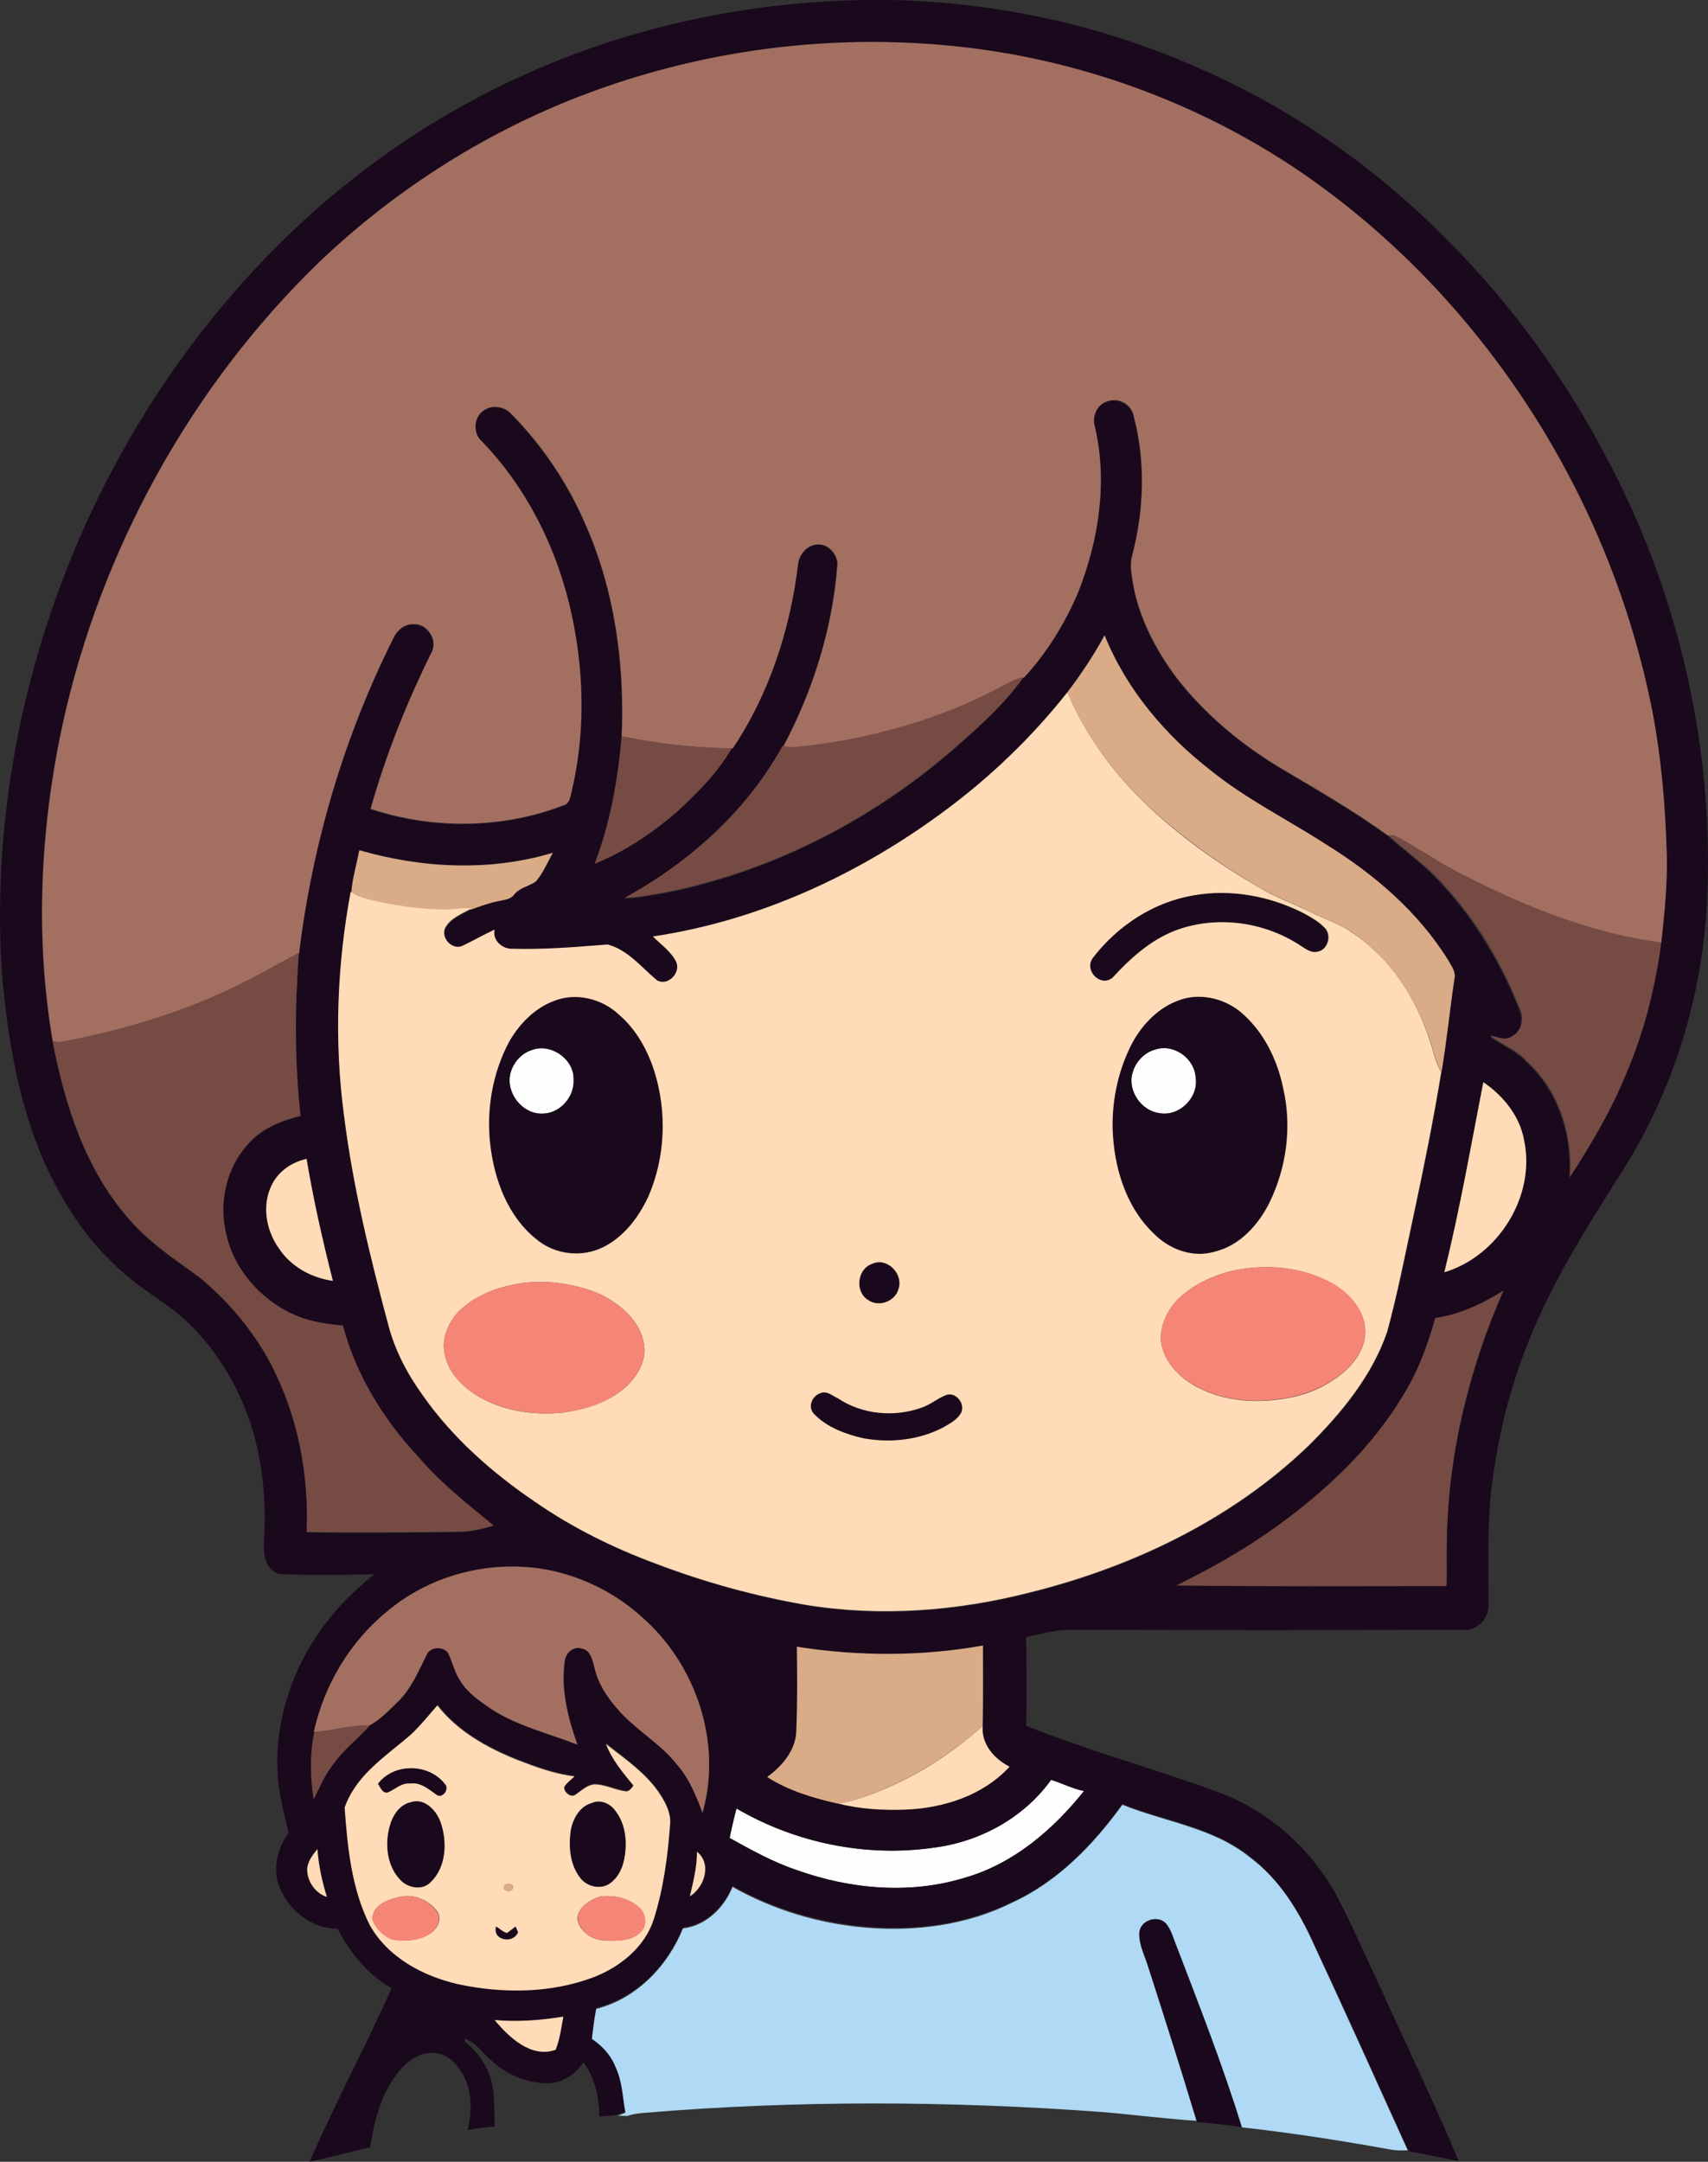 <?xml version="1.0" encoding="iso-8859-1"?>
<!-- Generator: Adobe Illustrator 19.2.0, SVG Export Plug-In . SVG Version: 6.00 Build 0)  -->
<svg version="1.1" id="Layer_1" xmlns="http://www.w3.org/2000/svg" xmlns:xlink="http://www.w3.org/1999/xlink" x="0px" y="0px"
	 viewBox="0 0 596.7 755.1" enable-background="new 0 0 596.7 755.1" xml:space="preserve">
<rect x="0" y="0" width="596.7" height="755.1" fill="#333333" stroke="none"/>
<path fill="#FEFEFE" d="M185.7,366.8c6.7-2.6,14.9,3.1,14.7,10.3c0.4,6.2-4.9,12.1-11.2,11.9c-6.9,0-12.5-7.3-10.9-14
	C179.2,371.3,182,368,185.7,366.8z"/>
<path fill="#FEFEFE" d="M403.6,366.6c6.4-2.1,13.7,3,14.1,9.7c1.2,7-5.6,13.8-12.6,12.6c-6.5-0.9-11.3-8-9.4-14.3
	C396.8,370.8,399.8,367.6,403.6,366.6z"/>
<path fill="#FEFEFE" d="M326.1,645.4c16.1-2,31.6-10.4,41.1-23.7c3.9,1.2,7.5,3.1,11.5,3.9c-10.8,13.6-24.8,25.5-41.7,30.3
	c-19.1,5.9-40,4-58.7-2.7c-8.2-2.8-15.9-7-23.4-11.2c0.7-3.5,1.5-6.9,2.4-10.3C277.8,643.7,302.5,648.8,326.1,645.4z"/>
<g>
	<g>
		<path fill="#1A081C" d="M161.9,36.8C208.4,10.9,262.1-1.4,315.2,0.1c35,1.3,69.9,8.9,102,23c33.5,14.3,63.8,35.6,89.3,61.6
			c27.4,27.6,49.2,60.6,64.9,96.1c18.5,42.4,27.3,89,24.9,135.2c-1.8,32.5-11.7,64.6-29,92.2c-10.3,16.4-20.8,32.6-28.9,50.2
			c-8.3,17.7-13.9,36.7-16.6,56.1c-2.5,15.4-1.7,31.1-1.8,46.6c0,4.5-4.3,8.7-8.9,8.2c-45.3,0.1-90.6,0.1-135.9,0
			c-5.7-0.3-11.2,1.4-16.7,2.5c0.1,10.3,0.2,20.6,0,31c22.3,9,45.6,15.2,68.2,23.6c17.2,6.7,31.5,19.7,40.3,35.8
			c5.8,11.1,10.7,22.6,16.1,33.9c8.8,19.6,18.3,39,26.5,58.8c-5.7-1.1-11.3-2.5-17-3.3c-0.2-0.2-0.6-0.6-0.8-0.8
			c-10.9-24-21.6-48-32.8-71.9c-5.2-11.5-12.1-22.7-22.3-30.4c-12.8-10.4-29.7-12.3-44.6-18.4c-10.1,14-22.6,27-38.5,34.2
			c-15.8,7.8-34,10.2-51.4,8.6c-16.2-1.5-32.1-6.2-46.3-14.2c-2.9,7.3-9.3,13.6-17.3,14.5c-5.3,13.2-16.2,24.6-30.3,28.1
			c-0.7,3.5-1.2,7-1.5,10.5c3.4,2.5,6.5,5.6,8.1,9.5c2.5,5.1,2.6,10.8,3.6,16.3c-0.9,0.3-1.8,0.7-2.6,1c-2.1,0.5-4.4,0.5-6.5,0.7
			c-0.1-6.6-1.5-13.6-5.6-19c-2.7,4.3-7.4,7.4-12.5,7.4c-7.6,0-15-3.4-20.3-8.6c-2.8-2.5-5-5.9-8.8-7c0.1,0.3,0.2,0.9,0.3,1.2
			c5.8,4.4,9.6,11.4,10,18.7c0.3,3.6,0.2,7.2,0.3,10.8c-3.1,0.2-6.3,0.7-9.4,1.2c1.6-6.8,1.6-14.6-2.4-20.6c-2-3-4.9-5.9-8.7-6.2
			c-4.8-0.9-9.3,2.2-12.3,5.6c-6.6,7.5-9.2,17.5-10.7,27.2c-7,1.7-14.1,3.5-21.1,5.1c8.8-20.5,19.6-40.2,28.6-60.6
			c-8.2-4.8-14.6-12.3-18.8-20.8c-9.3,0.1-17.8-6.9-20.7-15.5c-2-6.1-0.2-12.8,3.5-18c-1.5-6.7-3.4-13.4-3.8-20.3
			c-1.2-19.7,5.9-39.6,18.3-54.8c4.5-5.7,9.8-10.5,15.4-15.2c-11.1,0.2-22.2,0.4-33.3-0.1c-5.4-1.9-5.5-8.1-5.1-12.9
			c1-18.3-1.9-37.1-10.6-53.4c-5.5-10.3-12.9-19.9-22.4-26.8c-4.9-3.7-10.2-7-14.9-11c-13.8-11.5-23.8-27-30.5-43.5
			C6,382.6,2.5,361.3,0.7,340.1c-3.5-52,6.5-104.6,27.2-152.4C55.1,125.1,101.7,70,161.9,36.8z M206.4,32.2
			c-35.2,13-67.6,33.4-94.8,59.2C66.6,134.9,35.2,192,21.8,253c-7.8,36.2-9.7,73.9-3.5,110.5c4.3,22.4,11.5,45.3,26.9,62.6
			c7,8.1,16,14,24.6,20.3c10.3,8.5,19,19,25.2,30.9c9.1,17.8,13,38.1,12.1,58c17.3,0.3,34.7,0.1,52-0.1c4.5,0.1,9-0.9,13.3-2.2
			c-9.1-7.5-18.5-14.9-26.2-23.9c-12.1-13-21.8-28.6-26.4-45.9c-5.3-0.5-10.6-1.2-15.6-3.2c-12.6-4.9-22.8-16.4-25.4-29.8
			c-2.3-10.6,0.4-22.4,7.9-30.5c4.7-5.4,11.5-8.1,18.3-9.8c-2.2-18.9-2.1-37.9-0.6-56.8c4.7-38.4,15.8-76,33.2-110.5
			c1.2-2.5,3.8-4.5,6.7-4.4c4.7-0.4,8.7,5.4,6.5,9.6c-8.7,17.6-16.1,36-21.4,54.9c21.7,7.2,45.9,7,67.3-1.2c2-0.5,2.4-2.6,2.8-4.3
			c4.7-19.6,4.7-40.3,0.6-60c-4.6-23.3-15.2-45.8-31.9-62.9c-3.4-2.9-2.8-8.9,1.1-11c3-1.9,7.1-1,9.4,1.6
			c10.8,11,19.6,24.1,25.7,38.3c10.3,23.2,13.8,49,12.7,74.2c-1.3,15.1-3.9,30.2-9.5,44.4c10.6-4.3,20.2-10.7,28.8-18.2
			c7.2-6.6,14.2-13.6,19-22.1h0.4c12.8-19.1,19.9-41.5,22.8-64.1c0.3-3.4,2.9-6.7,6.4-7.1c3.9-0.6,7.5,3.2,7.4,7
			c-1.6,22.2-8.4,43.9-18.9,63.5l-0.2,0c-12.5,22.8-32.6,40.7-55.2,53.1c5.1-0.2,10.1-1.2,15.1-2.1c37.5-7.6,72.6-25.9,101.3-51.2
			c8.2-7.3,16.5-14.8,22.9-23.7l0.3-0.1c8-8.7,14.3-19,18.9-29.8c7.2-18.2,10.4-38.5,5.8-57.8c-1.1-3.6,0.8-8,4.6-8.9
			c3.9-1.3,8.2,1.2,9,5.2c4.2,16,3.6,33-0.6,48.9c-0.8,2.9-0.2,5.9,0.2,8.8c2,12.3,7.8,23.6,15.2,33.5
			c10.2,13.2,23.3,23.9,37.6,32.4c12.3,7.3,24.7,14.5,36.4,22.9c4.9,4.4,10.2,8.3,14.9,12.8c13.7,13.5,24,30.1,31,47.9
			c1.6,3.3,0.7,7.7-2.7,9.5c-2.3,1.8-5.2,0.2-7.7-0.2c4.2,3.2,9.4,5,13,9.1c11.1,10.1,15.9,25.6,14.9,40.3
			c6.9-10.7,13.5-21.6,18.5-33.4c6.9-15.4,11.3-31.8,13.4-48.5c1.1-10.3,2.1-20.7,1.9-31.1c-0.5-16.8-1.9-33.6-5.1-50.1
			c-14.7-74.5-58.5-143.2-121-186.8c-31.5-21.9-68-36.5-105.8-42.9C302.2,10.4,252.1,15.3,206.4,32.2z M372.9,241.8
			c-12.3,15.6-26.7,29.5-42.7,41.3c-30,22.3-64.9,38.5-102,44.3c2.8,2.8,6.3,5.2,8.1,8.8c1.9,3.9-2.9,8.7-6.7,6.5
			c-5.4-4.5-10.3-10.6-17.3-12.5c-11,0.9-22.1,1.8-33.1,1.5c-3.5,0.1-7.2-3-6.3-6.7c-3.8,1.7-7.4,3.8-11.1,5.6
			c-3.6,1.8-7.8-2.6-6.2-6.2c1.9-3.5,5.9-4.8,9.2-6.8c3.1-1.1,6.1-2.3,9.4-2.9c1.9-0.5,4.2-0.5,5.5-2.2c1.9-2.5,5.2-2.9,7.6-4.6
			c2.6-3,4.1-6.7,6-10.1c-22,6.6-45.7,5.5-67.6-0.9c-0.9,5-2.6,9.9-2.8,15l-0.3-0.2c-4.8,25.8-5.8,52.3-2.3,78.3
			c3.1,24.6,9,48.8,15.4,72.8c2.3,9,6.6,17.3,12.1,24.8c10.4,14.8,24.2,26.9,39.1,37.1c13.1,9,27.5,16.2,42.4,21.7
			c16.8,6.4,34.2,11.2,51.9,14.3c26,4.4,52.9,2.3,78.4-4.2c36-8.9,70.8-25.5,97.7-51.4c11.4-11.4,22.1-24.3,27.4-39.7
			c3.6-13.2,6.3-26.7,9.1-40.1c3.6-16.8,7.1-33.7,9.8-50.6c1.8-10.8,2.9-21.8,4.5-32.6c0.6-2.4-0.9-4.5-2.1-6.4
			c-10.5-16.9-26-30.2-42.8-40.6c-13.3-8.6-27.7-15.7-40.1-25.7c-16-12.4-29.6-28.4-37.2-47.3C382.1,228.9,377.7,235.5,372.9,241.8z
			 M518.2,378c-4.3,22.2-8.2,44.4-13.7,66.3c19.1-5.6,32.1-26.8,27.8-46.4C530.8,389.7,525.1,382.7,518.2,378z M95,413.8
			c-3.6,7.1-2.1,15.9,2.4,22.2c4.2,6.4,11.4,10.3,18.9,11.4c-3.6-14.1-6.8-28.3-9.2-42.6C102,405.9,97.3,409.1,95,413.8z
			 M501.4,460.4c-2.7,9.8-6.3,19.5-11.8,28.1c-9.8,16-23.4,29.5-38.3,40.8c-12.5,9.6-26.1,17.6-40.2,24.5
			c31.4,0.4,62.8,0.3,94.3,0.2c0.1-5,0-9.9,0.1-14.9c0.3-30.4,7.6-60.5,19.8-88.3C518,455.4,510,459.1,501.4,460.4z M135.2,562.9
			c-13,10.6-21.9,25.8-25.4,42.1c-1.6,7.7-1.4,15.7-0.3,23.5c2.1-4.2,4-8.6,6.9-12.3c3.5-5.1,8.6-8.8,12.6-13.4
			c3.9-2.1,7.1-5.5,10.3-8.6c4.5-4.5,7-10.5,9.8-16.1c1.2-3.3,6.7-3.3,7.9,0.1c1.3,3.1,2.1,6.4,4,9.1c2.6,4.1,6.7,6.9,10.6,9.6
			c9.2,6,20.1,8.6,30.2,12.5c-3.4-9.3-5.9-19.4-4.4-29.4c0.4-2.7,3-5.1,5.8-4.2c3.2,0.5,3.8,4.2,4.6,6.8c1.2,5.4,4.2,10.1,7.8,14.1
			c6.3,7.4,15.1,12.1,21.1,19.8c4.2,4.8,6.6,10.7,8.8,16.7c6.9-24.4-2.3-51.7-21.1-68.3c-12.2-11.1-28.5-17.8-45.1-17.7
			C163.3,547.1,147.3,552.6,135.2,562.9z M278.4,575.2c0.2,9.6,0.2,19.3-0.1,28.9c-0.1,6.9-4.8,12.7-10.2,16.5
			c7.4,4.8,16.1,7.4,24.7,9.3c7.7,1.9,15.6,2.4,23.5,2.1c13.4-0.5,27.2-4.9,36.4-15c-5.4-2.7-9.9-7.8-9.4-14.2
			c0.2-9.4,0.1-18.7,0.1-28.1C322,578.6,299.9,578.6,278.4,575.2z M143.2,606.2c-8.5,7.3-18.8,13.8-22.7,24.9
			c1,13.9,2.4,28.3,8.7,40.9c6.3,11.4,18.6,18,31,20.8c15.6,3.4,32.3,3.3,47.4-2.5c9.2-3.6,17.7-10.5,20.9-20.2
			c3.4-10.8,4.9-22,5.7-33.3c0.3-3.5-1.4-6.8-3.1-9.7c-4.8-7.6-12.4-12.7-19.3-18.2c2,5.5,5.9,10,9.6,14.5c-0.7,0.9-1.5,2.3-2.9,2
			c-3.5-0.5-6.7-2.2-10.2-2.4c-2.9-0.1-5,2.2-7.3,3.7c-1.7,1.1-4-1-3.8-2.8c0.9-1.5,2.4-2.5,3.6-3.7c-7-0.8-13.6-3.3-20.1-5.8
			c-10.4-4.2-20.8-9.9-27.8-19C149.7,599.3,146.8,603.1,143.2,606.2z M326.1,645.4c-23.6,3.4-48.3-1.7-68.8-13.7
			c-0.9,3.4-1.7,6.8-2.4,10.3c7.6,4.2,15.2,8.5,23.4,11.2c18.7,6.7,39.6,8.6,58.7,2.7c17-4.8,30.9-16.8,41.7-30.3
			c-4-0.8-7.6-2.7-11.5-3.9C357.7,635,342.2,643.4,326.1,645.4z M107.3,653.1c0,4.2,2.9,8.2,6.9,9.4c-1.7-5.4-2.9-11-3.3-16.7
			C109.2,647.9,107.4,650.3,107.3,653.1z M243.5,646.8c0,5.3-1.3,10.5-2.5,15.6C246.1,659.3,248.8,651.1,243.5,646.8z M172.8,705.6
			c5.1,6.1,12.7,13.4,21.3,10.4c1.4-3.7,2-7.7,2.7-11.6C188.9,705.7,180.8,706.3,172.8,705.6z"/>
	</g>
	<path fill="#1A081C" d="M416.7,312.8c13.1-2.3,26.8,0.1,38.6,6.2c2.8,1.5,5.6,3.1,7.7,5.5c2,2.6,0.6,7.3-2.8,7.9
		c-2.1,0.6-3.9-0.8-5.6-1.8c-12.2-8.3-28.3-10.8-42.4-6.2c-9.4,3.1-17,9.9-23.7,17.1c-4.3,3.5-10.1-2.6-6.9-6.9
		C390.2,323.4,402.8,315.2,416.7,312.8z"/>
	<g>
		<path fill="#1A081C" d="M193.6,349.6c7.6-3.1,16.6-0.8,22.6,4.6c6,5.1,10,12.2,12.4,19.6c4.6,14.4,4,30.5-2.1,44.3
			c-3.4,7.1-8.4,13.9-15.6,17.4c-7.4,3.8-17,2.6-23.4-2.7c-9.9-7.8-14.7-20.5-16.1-32.7c-1.5-12.4,0.7-25.4,6.6-36.4
			C181.5,357.6,186.8,352.1,193.6,349.6z M185.7,366.8c-3.7,1.2-6.5,4.5-7.4,8.2c-1.6,6.7,4,14,10.9,14c6.3,0.1,11.5-5.8,11.2-11.9
			C200.6,369.9,192.4,364.2,185.7,366.8z"/>
	</g>
	<g>
		<path fill="#1A081C" d="M411.6,349.5c7.2-2.8,15.6-1,21.5,3.8c8.2,6.7,13,16.6,15.1,26.8c3.1,13.4,1.2,27.7-4.8,40
			c-3.9,7.8-10.3,15-19.1,17.1c-7.5,2.2-15.7-0.8-21.1-6.1c-10-9.4-14.2-23.5-14.6-37c-0.1-10.5,2.2-21.1,7.2-30.4
			C399.4,357.5,404.7,352,411.6,349.5z M403.6,366.6c-3.8,1-6.8,4.2-7.9,7.9c-2,6.3,2.9,13.5,9.4,14.3c7,1.3,13.8-5.6,12.6-12.6
			C417.2,369.6,410,364.4,403.6,366.6z"/>
	</g>
	<path fill="#1A081C" d="M304.6,441.5c5.1-2.5,10.9,3.2,9.4,8.4c-1,4.6-6.9,6.9-10.7,4.2C298.6,451.3,299.4,443.2,304.6,441.5z"/>
	<path fill="#1A081C" d="M286.7,486.6c2.2-1,4.2,1,6.1,1.9c8.5,5.7,19.6,6.7,29.2,3.3c3-1,5.4-3.1,8.3-4.3c3.5-1.7,7.3,2.9,5.5,6.2
		c-1.3,2.3-3.8,3.6-6,4.9c-8.5,4.5-18.6,5.5-28,3.9c-6.3-1.5-12.8-3.8-17.3-8.5C282,491.5,283.7,487.5,286.7,486.6z"/>
	<path fill="#1A081C" d="M132,623.1c5.5-7.5,17.8-7.3,23.4,0c1.8,1.7-0.7,5.4-2.9,3.8c-2.8-1.9-5.6-4.5-9.3-3.9
		c-3.1-0.3-5.3,2.2-8,3.2C133.4,626.2,132.9,624.3,132,623.1z"/>
	<path fill="#1A081C" d="M143.5,629.5c4.7-1.6,8.9,2.8,10.4,6.9c2.4,6.9,2.1,15.7-3.4,21c-2.9,3.1-8.1,2.1-10.7-0.8
		c-4.6-4.8-5.4-12.4-3.7-18.6C137.1,634.2,139.5,630.4,143.5,629.5z"/>
	<path fill="#1A081C" d="M206.7,629.8c3-1.3,6.4,0.2,8.3,2.6c3.4,4.4,4.2,10.3,3.4,15.7c-0.5,3.8-2.2,7.7-5.4,9.9
		c-3.3,2.2-8.2,1-10.4-2.3c-3.5-4.7-4-10.9-3.1-16.5C200.2,635.2,202.5,630.9,206.7,629.8z"/>
	<path fill="#1A081C" d="M398,675c0.2-4.4,6.4-6.4,9.4-3.2c1.7,2.2,2.4,4.9,3.5,7.5c8.1,21.1,16.4,42.1,23,63.7
		c-5.2-0.8-10.5-1.3-15.8-1.8l-0.1-0.4c-5.3-17.9-11-35.7-16.8-53.5C400.1,683.2,397.9,679.3,398,675z"/>
	<path fill="#1A081C" d="M173.3,672.9c1.3,0.8,2.4,1.9,3.9,2.3c1-0.7,2-1.5,3-2.3c0.2,0.5,0.7,1.5,0.9,2
		C179.3,679.2,171.8,677.8,173.3,672.9z"/>
</g>
<g>
	<path fill="#A36F61" d="M206.4,32.2c45.7-16.9,95.9-21.8,144-13.8c37.8,6.4,74.2,21,105.8,42.9c62.4,43.5,106.3,112.2,121,186.8
		c3.2,16.5,4.6,33.3,5.1,50.1c0.3,10.4-0.8,20.8-1.9,31.1c-26.7-3.5-51.8-14.3-75.4-26.9c-5.6-3.3-11.1-6.9-16.8-10
		c-1-0.6-2.2-0.5-3.3-0.6c-11.6-8.4-24-15.6-36.4-22.9c-14.3-8.4-27.4-19.2-37.6-32.4c-7.3-9.9-13.2-21.2-15.2-33.5
		c-0.4-2.9-1-5.9-0.2-8.8c4.2-15.9,4.8-33,0.6-48.9c-0.8-4-5.1-6.6-9-5.2c-3.8,0.9-5.7,5.4-4.6,8.9c4.5,19.2,1.4,39.6-5.8,57.8
		c-4.6,10.9-10.9,21.1-18.9,29.8l-0.3,0.1c-2.3,0.3-4.3,1.4-6.3,2.5c-22.8,12.4-48.3,19.4-74,22c-1.2,0-2.4-0.1-3.5-0.5
		c10.4-19.6,17.2-41.3,18.9-63.5c0.1-3.8-3.5-7.6-7.4-7c-3.5,0.4-6.1,3.7-6.4,7.1c-2.8,22.7-10,45-22.8,64.1h-0.4
		c-12.9-0.1-25.8-1.6-38.4-4.2c1.1-25.2-2.4-51-12.7-74.2c-6.1-14.2-14.9-27.3-25.7-38.3c-2.3-2.6-6.4-3.5-9.4-1.6
		c-3.9,2.2-4.4,8.1-1.1,11c16.6,17.2,27.3,39.6,31.9,62.9c4,19.8,4.1,40.4-0.6,60c-0.4,1.7-0.8,3.9-2.8,4.3
		c-21.4,8.2-45.6,8.4-67.3,1.2c5.3-18.9,12.7-37.3,21.4-54.9c2.1-4.3-1.8-10-6.5-9.6c-2.9-0.1-5.4,1.9-6.7,4.4
		c-17.4,34.5-28.5,72.1-33.2,110.5c-6.5,3.2-12.7,7-19.2,10.2c-20.1,10.2-41.9,16.7-64,21c-1,0.2-2-0.1-2.9-0.6
		c-6.2-36.6-4.3-74.3,3.5-110.5c13.4-61,44.8-118.1,89.8-161.6C138.8,65.6,171.1,45.2,206.4,32.2z"/>
	<path fill="#A36F61" d="M135.2,562.9c12.2-10.3,28.1-15.8,44-15.7c16.6,0,32.9,6.6,45.1,17.7c18.9,16.5,28.1,43.9,21.1,68.3
		c-2.2-5.9-4.6-11.9-8.8-16.7c-6-7.7-14.9-12.4-21.1-19.8c-3.6-4.1-6.6-8.8-7.8-14.1c-0.7-2.6-1.3-6.3-4.6-6.8
		c-2.8-0.8-5.4,1.5-5.8,4.2c-1.5,10,1.1,20,4.4,29.4c-10.2-4-21-6.5-30.2-12.5c-3.9-2.7-8.1-5.5-10.6-9.6c-1.9-2.8-2.7-6.1-4-9.1
		c-1.1-3.3-6.6-3.3-7.9-0.1c-2.8,5.6-5.3,11.6-9.8,16.1c-3.2,3.1-6.4,6.5-10.3,8.6c-6.5-0.4-12.8,1.9-19.3,2.2
		C113.2,588.7,122.2,573.5,135.2,562.9z"/>
</g>
<g>
	<path fill="#DAAB87" d="M372.9,241.8c4.8-6.3,9.2-12.9,13-19.9c7.6,18.9,21.2,34.9,37.2,47.3c12.4,10,26.8,17.1,40.1,25.7
		c16.8,10.4,32.3,23.6,42.8,40.6c1.1,2,2.7,4,2.1,6.4c-1.6,10.9-2.7,21.8-4.5,32.6c-2-3.3-2.7-7.2-3.9-10.8c-4.9-15-14-29-27.2-37.9
		c-4.3-3.1-9.5-4.6-14.1-7c-5.8-2.9-11.9-5.1-17.5-8.3c-14.5-8.4-28.3-18.1-40.4-29.6C388.8,269.9,379.1,256.6,372.9,241.8z"/>
	<path fill="#DAAB87" d="M125.5,297c21.9,6.3,45.6,7.5,67.6,0.9c-1.9,3.4-3.4,7.1-6,10.1c-2.5,1.6-5.7,2.1-7.6,4.6
		c-1.3,1.7-3.6,1.7-5.5,2.2c-3.2,0.6-6.3,1.8-9.4,2.9c-3.2-0.3-6.3,0.4-9.4,0.4c-9.2-0.1-18.3-1.4-27.2-3.7
		c-1.9-0.5-3.7-1.2-5.3-2.3C123,307,124.6,302,125.5,297z"/>
	<path fill="#DAAB87" d="M278.4,575.2c21.5,3.4,43.6,3.4,65-0.4c0,9.4,0.1,18.7-0.1,28.1c-13.1,11.6-28.5,20.8-45.3,26
		c-1.8,0.4-3.5,0.8-5.3,1.1c-8.5-1.9-17.3-4.5-24.7-9.3c5.4-3.9,10.2-9.6,10.2-16.5C278.6,594.5,278.5,584.8,278.4,575.2z"/>
	<path fill="#DAAB87" d="M176.4,658.5c1-1.3,3.6,0,2.5,1.5C178,661.4,175.2,660,176.4,658.5z"/>
</g>
<g>
	<path fill="#764B44" d="M351.2,239.1c2-1.1,4-2.2,6.3-2.5c-6.4,9-14.6,16.5-22.9,23.7c-28.7,25.3-63.8,43.6-101.3,51.2
		c-5,0.9-10,1.9-15.1,2.1c22.6-12.4,42.7-30.3,55.2-53.1l0.2,0c1.2,0.3,2.4,0.5,3.5,0.5C302.9,258.5,328.4,251.5,351.2,239.1z"/>
	<path fill="#764B44" d="M217.2,257.2c12.6,2.5,25.5,4.1,38.4,4.2c-4.8,8.5-11.9,15.5-19,22.1c-8.6,7.4-18.2,13.9-28.8,18.2
		C213.2,287.4,215.9,272.3,217.2,257.2z"/>
	<path fill="#764B44" d="M484.9,291.7c1.1,0,2.3-0.1,3.3,0.6c5.7,3.1,11.2,6.7,16.8,10c23.6,12.7,48.6,23.4,75.4,26.9
		c-2.2,16.7-6.5,33.1-13.4,48.5c-5,11.8-11.6,22.7-18.5,33.4c1-14.7-3.8-30.2-14.9-40.3c-3.6-4.1-8.8-5.9-13-9.1
		c2.5,0.4,5.3,2,7.7,0.2c3.4-1.8,4.3-6.2,2.7-9.5c-7-17.8-17.3-34.5-31-47.9C495.1,300,489.8,296.1,484.9,291.7z"/>
	<path fill="#764B44" d="M85.2,343.1c6.5-3.2,12.7-6.9,19.2-10.2c-1.4,18.9-1.5,37.9,0.6,56.8c-6.8,1.7-13.6,4.4-18.3,9.8
		c-7.4,8.1-10.2,19.9-7.9,30.5c2.6,13.4,12.8,24.8,25.4,29.8c5,2,10.3,2.7,15.6,3.2c4.6,17.3,14.2,32.9,26.4,45.9
		c7.7,9.1,17.1,16.4,26.2,23.9c-4.3,1.3-8.8,2.3-13.3,2.2c-17.3,0.2-34.7,0.3-52,0.1c0.9-19.9-3-40.2-12.1-58
		c-6.2-11.9-14.9-22.4-25.2-30.9c-8.6-6.3-17.7-12.2-24.6-20.3c-15.4-17.4-22.6-40.2-26.9-62.6c0.9,0.6,1.8,0.8,2.9,0.6
		C43.3,359.8,65.1,353.3,85.2,343.1z"/>
	<path fill="#764B44" d="M501.4,460.4c8.6-1.3,16.5-5,23.8-9.6c-12.2,27.8-19.5,57.9-19.8,88.3c-0.1,5,0.1,9.9-0.1,14.9
		c-31.4,0-62.8,0.2-94.3-0.2c14.1-6.9,27.8-14.9,40.2-24.5c14.9-11.4,28.5-24.8,38.3-40.8C495.1,479.8,498.7,470.2,501.4,460.4z"/>
	<path fill="#764B44" d="M109.8,605c6.5-0.4,12.8-2.6,19.3-2.2c-4,4.6-9.1,8.3-12.6,13.4c-3,3.7-4.8,8.1-6.9,12.3
		C108.4,620.7,108.2,612.7,109.8,605z"/>
</g>
<g>
	<g>
		<path fill="#FFDBB7" d="M330.2,283.1c15.9-11.8,30.4-25.7,42.7-41.3c6.2,14.8,15.9,28.1,27.5,39.1c12.1,11.6,25.9,21.3,40.4,29.6
			c5.6,3.3,11.7,5.4,17.5,8.3c4.7,2.4,9.8,3.9,14.1,7c13.3,8.8,22.4,22.9,27.2,37.9c1.2,3.6,1.9,7.5,3.9,10.8
			c-2.8,17-6.2,33.8-9.8,50.6c-2.9,13.4-5.5,26.9-9.1,40.1c-5.3,15.4-16,28.4-27.4,39.7c-26.9,25.9-61.7,42.5-97.7,51.4
			c-25.5,6.5-52.3,8.5-78.4,4.2c-17.7-3.1-35.1-7.9-51.9-14.3c-14.9-5.5-29.3-12.6-42.4-21.7c-14.9-10.1-28.7-22.3-39.1-37.1
			c-5.4-7.5-9.8-15.8-12.1-24.8c-6.4-23.9-12.3-48.1-15.4-72.8c-3.5-26-2.5-52.5,2.3-78.3l0.3,0.2c1.6,1.1,3.4,1.8,5.3,2.3
			c8.9,2.2,18,3.6,27.2,3.7c3.1,0,6.3-0.7,9.4-0.4c-3.3,1.9-7.3,3.3-9.2,6.8c-1.6,3.6,2.6,8,6.2,6.2c3.8-1.8,7.4-3.9,11.1-5.6
			c-0.9,3.8,2.8,6.9,6.3,6.7c11.1,0.3,22.1-0.6,33.1-1.5c7.1,1.8,11.9,8,17.3,12.5c3.8,2.2,8.5-2.6,6.7-6.5c-1.8-3.6-5.3-6-8.1-8.8
			C265.2,321.6,300.2,305.4,330.2,283.1z M416.7,312.8c-13.9,2.4-26.4,10.7-34.9,21.8c-3.2,4.3,2.6,10.4,6.9,6.9
			c6.6-7.2,14.2-14,23.7-17.1c14.1-4.6,30.1-2.1,42.4,6.2c1.6,1,3.5,2.4,5.6,1.8c3.4-0.6,4.8-5.3,2.8-7.9c-2.1-2.4-5-4-7.7-5.5
			C443.5,312.9,429.7,310.4,416.7,312.8z M193.6,349.6c-6.8,2.5-12.1,8-15.7,14.2c-5.9,11-8.1,24-6.6,36.4
			c1.5,12.2,6.2,24.8,16.1,32.7c6.4,5.4,15.9,6.5,23.4,2.7c7.2-3.6,12.2-10.3,15.6-17.4c6.1-13.9,6.7-29.9,2.1-44.3
			c-2.4-7.4-6.4-14.5-12.4-19.6C210.2,348.8,201.2,346.6,193.6,349.6z M411.6,349.5c-6.8,2.5-12.2,8-15.7,14.2
			c-5,9.2-7.4,19.9-7.2,30.4c0.4,13.4,4.5,27.5,14.6,37c5.4,5.4,13.6,8.4,21.1,6.1c8.7-2.1,15.2-9.3,19.1-17.1
			c6-12.3,7.9-26.6,4.8-40c-2.1-10.2-7-20.1-15.1-26.8C427.2,348.5,418.7,346.7,411.6,349.5z M304.6,441.5c-5.2,1.8-6,9.8-1.3,12.6
			c3.8,2.7,9.7,0.4,10.7-4.2C315.5,444.7,309.7,439,304.6,441.5z M432.5,443.5c-7.6,1.5-15,4.7-20.7,10.1c-4.2,4.1-7,10.1-6,16.1
			c1.3,6.3,6.1,11.2,11.5,14.3c9.9,5.6,21.8,6.4,32.8,4.3c7.3-1.3,14.2-4.5,19.8-9.4c4.2-3.8,7.5-9.1,7-14.9
			c-0.6-6.9-5.9-12.6-11.7-15.8C455.3,442.7,443.5,441.6,432.5,443.5z M180.5,448.5c-7.1,1.3-14.3,4-19.7,9.1
			c-4.1,3.9-6.7,9.9-5.4,15.5c1.4,7,7.1,12.2,13.2,15.5c8.6,4.5,18.5,5.8,28.1,4.8c7.9-1.1,15.9-3.6,21.9-8.9
			c4.2-3.9,7.5-9.5,6.3-15.4c-1.5-8.1-8.5-13.8-15.6-17.2C200.3,448.2,190.1,446.8,180.5,448.5z M286.7,486.6
			c-3,0.9-4.7,4.9-2.3,7.3c4.5,4.7,11.1,7.1,17.3,8.5c9.4,1.7,19.5,0.6,28-3.9c2.2-1.3,4.7-2.6,6-4.9c1.8-3.2-2-7.9-5.5-6.2
			c-2.9,1.2-5.3,3.3-8.3,4.3c-9.5,3.4-20.7,2.4-29.2-3.3C290.9,487.6,288.9,485.7,286.7,486.6z"/>
	</g>
	<path fill="#FFDBB7" d="M518.2,378c6.9,4.7,12.6,11.6,14.2,20c4.3,19.5-8.8,40.7-27.8,46.4C510,422.4,513.9,400.2,518.2,378z"/>
	<path fill="#FFDBB7" d="M95,413.8c2.3-4.7,7-7.9,12.1-9c2.4,14.3,5.6,28.5,9.2,42.6c-7.5-1-14.7-5-18.9-11.4
		C92.9,429.7,91.4,420.8,95,413.8z"/>
	<g>
		<path fill="#FFDBB7" d="M143.2,606.2c3.5-3.2,6.4-6.9,9.6-10.5c7,9,17.3,14.8,27.8,19c6.5,2.5,13.2,5,20.1,5.8
			c-1.2,1.2-2.7,2.2-3.6,3.7c-0.2,1.7,2.1,3.8,3.8,2.8c2.3-1.5,4.4-3.8,7.3-3.7c3.5,0.2,6.7,1.9,10.2,2.4c1.4,0.3,2.2-1.1,2.9-2
			c-3.7-4.5-7.5-9-9.6-14.5c6.9,5.4,14.5,10.5,19.3,18.2c1.8,2.9,3.4,6.2,3.1,9.7c-0.8,11.2-2.3,22.5-5.7,33.3
			c-3.1,9.7-11.7,16.6-20.9,20.2c-15,5.7-31.8,5.8-47.4,2.5c-12.3-2.8-24.7-9.4-31-20.8c-6.3-12.7-7.7-27-8.7-40.9
			C124.4,620,134.7,613.5,143.2,606.2z M132,623.1c0.9,1.1,1.4,3.1,3.2,3.1c2.7-1,4.9-3.5,8-3.2c3.7-0.6,6.5,2,9.3,3.9
			c2.1,1.6,4.7-2.1,2.9-3.8C149.8,615.9,137.6,615.7,132,623.1z M143.5,629.5c-4,0.9-6.4,4.7-7.4,8.5c-1.7,6.3-0.9,13.8,3.7,18.6
			c2.6,2.9,7.8,3.9,10.7,0.8c5.5-5.3,5.8-14.2,3.4-21C152.4,632.3,148.3,627.9,143.5,629.5z M206.7,629.8c-4.2,1.2-6.5,5.4-7.3,9.4
			c-0.8,5.6-0.4,11.8,3.1,16.5c2.2,3.2,7.1,4.5,10.4,2.3c3.3-2.2,4.9-6.1,5.4-9.9c0.8-5.4,0.1-11.3-3.4-15.7
			C213.1,629.9,209.7,628.4,206.7,629.8z M176.4,658.5c-1.3,1.5,1.5,2.9,2.5,1.5C180.1,658.5,177.4,657.2,176.4,658.5z M139.5,662.6
			c-3.9,0.9-9.3,2.8-9.4,7.6c1,3.2,3.8,6,6.9,7.2c4.5,0.8,9.5,0.5,13.4-2.1c2.4-1.6,4.2-5,2.3-7.7
			C149.8,663.6,144.4,661.4,139.5,662.6z M209.5,662.5c-3.5,1.2-7.4,3.6-7.8,7.6c0.6,4.5,5.1,7.5,9.4,7.7c4.3,0.2,9.5,0.3,12.7-3
			c2.7-2.5,1.6-7.2-1.2-9.1C219,662.9,214,661.8,209.5,662.5z M173.3,672.9c-1.4,4.9,6,6.3,7.7,2c-0.2-0.5-0.7-1.5-0.9-2
			c-1,0.8-2,1.6-3,2.3C175.7,674.8,174.6,673.7,173.3,672.9z"/>
	</g>
	<path fill="#FFDBB7" d="M298,628.9c16.8-5.1,32.2-14.3,45.3-26c-0.5,6.3,4,11.5,9.4,14.2c-9.3,10.1-23.1,14.5-36.4,15
		c-7.9,0.3-15.8-0.2-23.5-2.1C294.5,629.7,296.3,629.3,298,628.9z"/>
	<path fill="#FFDBB7" d="M107.3,653.1c0.1-2.8,1.9-5.2,3.6-7.2c0.4,5.7,1.6,11.2,3.3,16.7C110.2,661.3,107.4,657.3,107.3,653.1z"/>
	<path fill="#FFDBB7" d="M243.5,646.8c5.3,4.3,2.6,12.4-2.5,15.6C242.2,657.3,243.5,652.1,243.5,646.8z"/>
	<path fill="#FFDBB7" d="M172.8,705.6c8,0.7,16.1,0.1,24-1.2c-0.7,3.9-1.2,7.9-2.7,11.6C185.6,719,177.9,711.7,172.8,705.6z"/>
</g>
<g>
	<path fill="#F58676" d="M432.5,443.5c11-2,22.8-0.8,32.7,4.6c5.9,3.3,11.1,8.9,11.7,15.8c0.5,5.8-2.8,11.1-7,14.9
		c-5.6,4.9-12.5,8-19.8,9.4c-11,2.1-23,1.3-32.8-4.3c-5.5-3.1-10.3-8-11.5-14.3c-1-5.9,1.7-12,6-16.1
		C417.5,448.3,424.9,445,432.5,443.5z"/>
	<path fill="#F58676" d="M180.5,448.5c9.7-1.7,19.8-0.3,28.8,3.4c7.1,3.4,14.1,9.1,15.6,17.2c1.2,5.9-2.1,11.5-6.3,15.4
		c-6,5.4-14.1,7.9-21.9,8.9c-9.6,1-19.5-0.4-28.1-4.8c-6.1-3.3-11.8-8.4-13.2-15.5c-1.3-5.7,1.3-11.6,5.4-15.5
		C166.1,452.5,173.3,449.8,180.5,448.5z"/>
	<path fill="#F58676" d="M139.5,662.6c4.8-1.2,10.3,1,13.1,5.1c1.9,2.6,0.1,6.1-2.3,7.7c-3.9,2.6-8.9,2.9-13.4,2.1
		c-3.1-1.3-5.9-4-6.9-7.2C130.2,665.4,135.6,663.5,139.5,662.6z"/>
	<path fill="#F58676" d="M209.5,662.5c4.5-0.7,9.5,0.4,13.2,3.2c2.8,1.9,3.9,6.6,1.2,9.1c-3.2,3.4-8.4,3.3-12.7,3
		c-4.3-0.1-8.8-3.2-9.4-7.7C202.1,666.1,206,663.7,209.5,662.5z"/>
</g>
<g>
	<path fill="#AFD9F4" d="M353.6,664.6c15.9-7.3,28.4-20.2,38.5-34.2c14.9,6,31.8,8,44.6,18.4c10.3,7.7,17.1,18.8,22.3,30.4
		c11.1,23.8,21.9,47.9,32.8,71.9c-2.1,0.1-4.2,0.1-6.2-0.3c-17.2-3.1-34.4-5.8-51.7-7.7c-6.7-21.6-14.9-42.6-23-63.7
		c-1-2.5-1.7-5.3-3.5-7.5c-2.9-3.2-9.1-1.2-9.4,3.2c-0.2,4.3,2,8.2,3.2,12.2c5.7,17.8,11.4,35.6,16.8,53.5
		c-11.1-0.7-22.2-2.2-33.4-3.1c-53-3.9-106.3-4.1-159.3,0.3c-2.1,0.2-4.2,0.4-6.1,1.1c-0.8,0-2.5-0.1-3.3-0.1c0.9-0.4,1.8-0.7,2.6-1
		c-1-5.5-1.1-11.2-3.6-16.3c-1.6-4-4.6-7.1-8.1-9.5c0.4-3.5,0.8-7,1.5-10.5c14-3.5,25-14.9,30.3-28.1c8-0.9,14.4-7.2,17.3-14.5
		c14.2,8,30.1,12.8,46.3,14.2C319.7,674.8,337.8,672.5,353.6,664.6z"/>
</g>
</svg>
